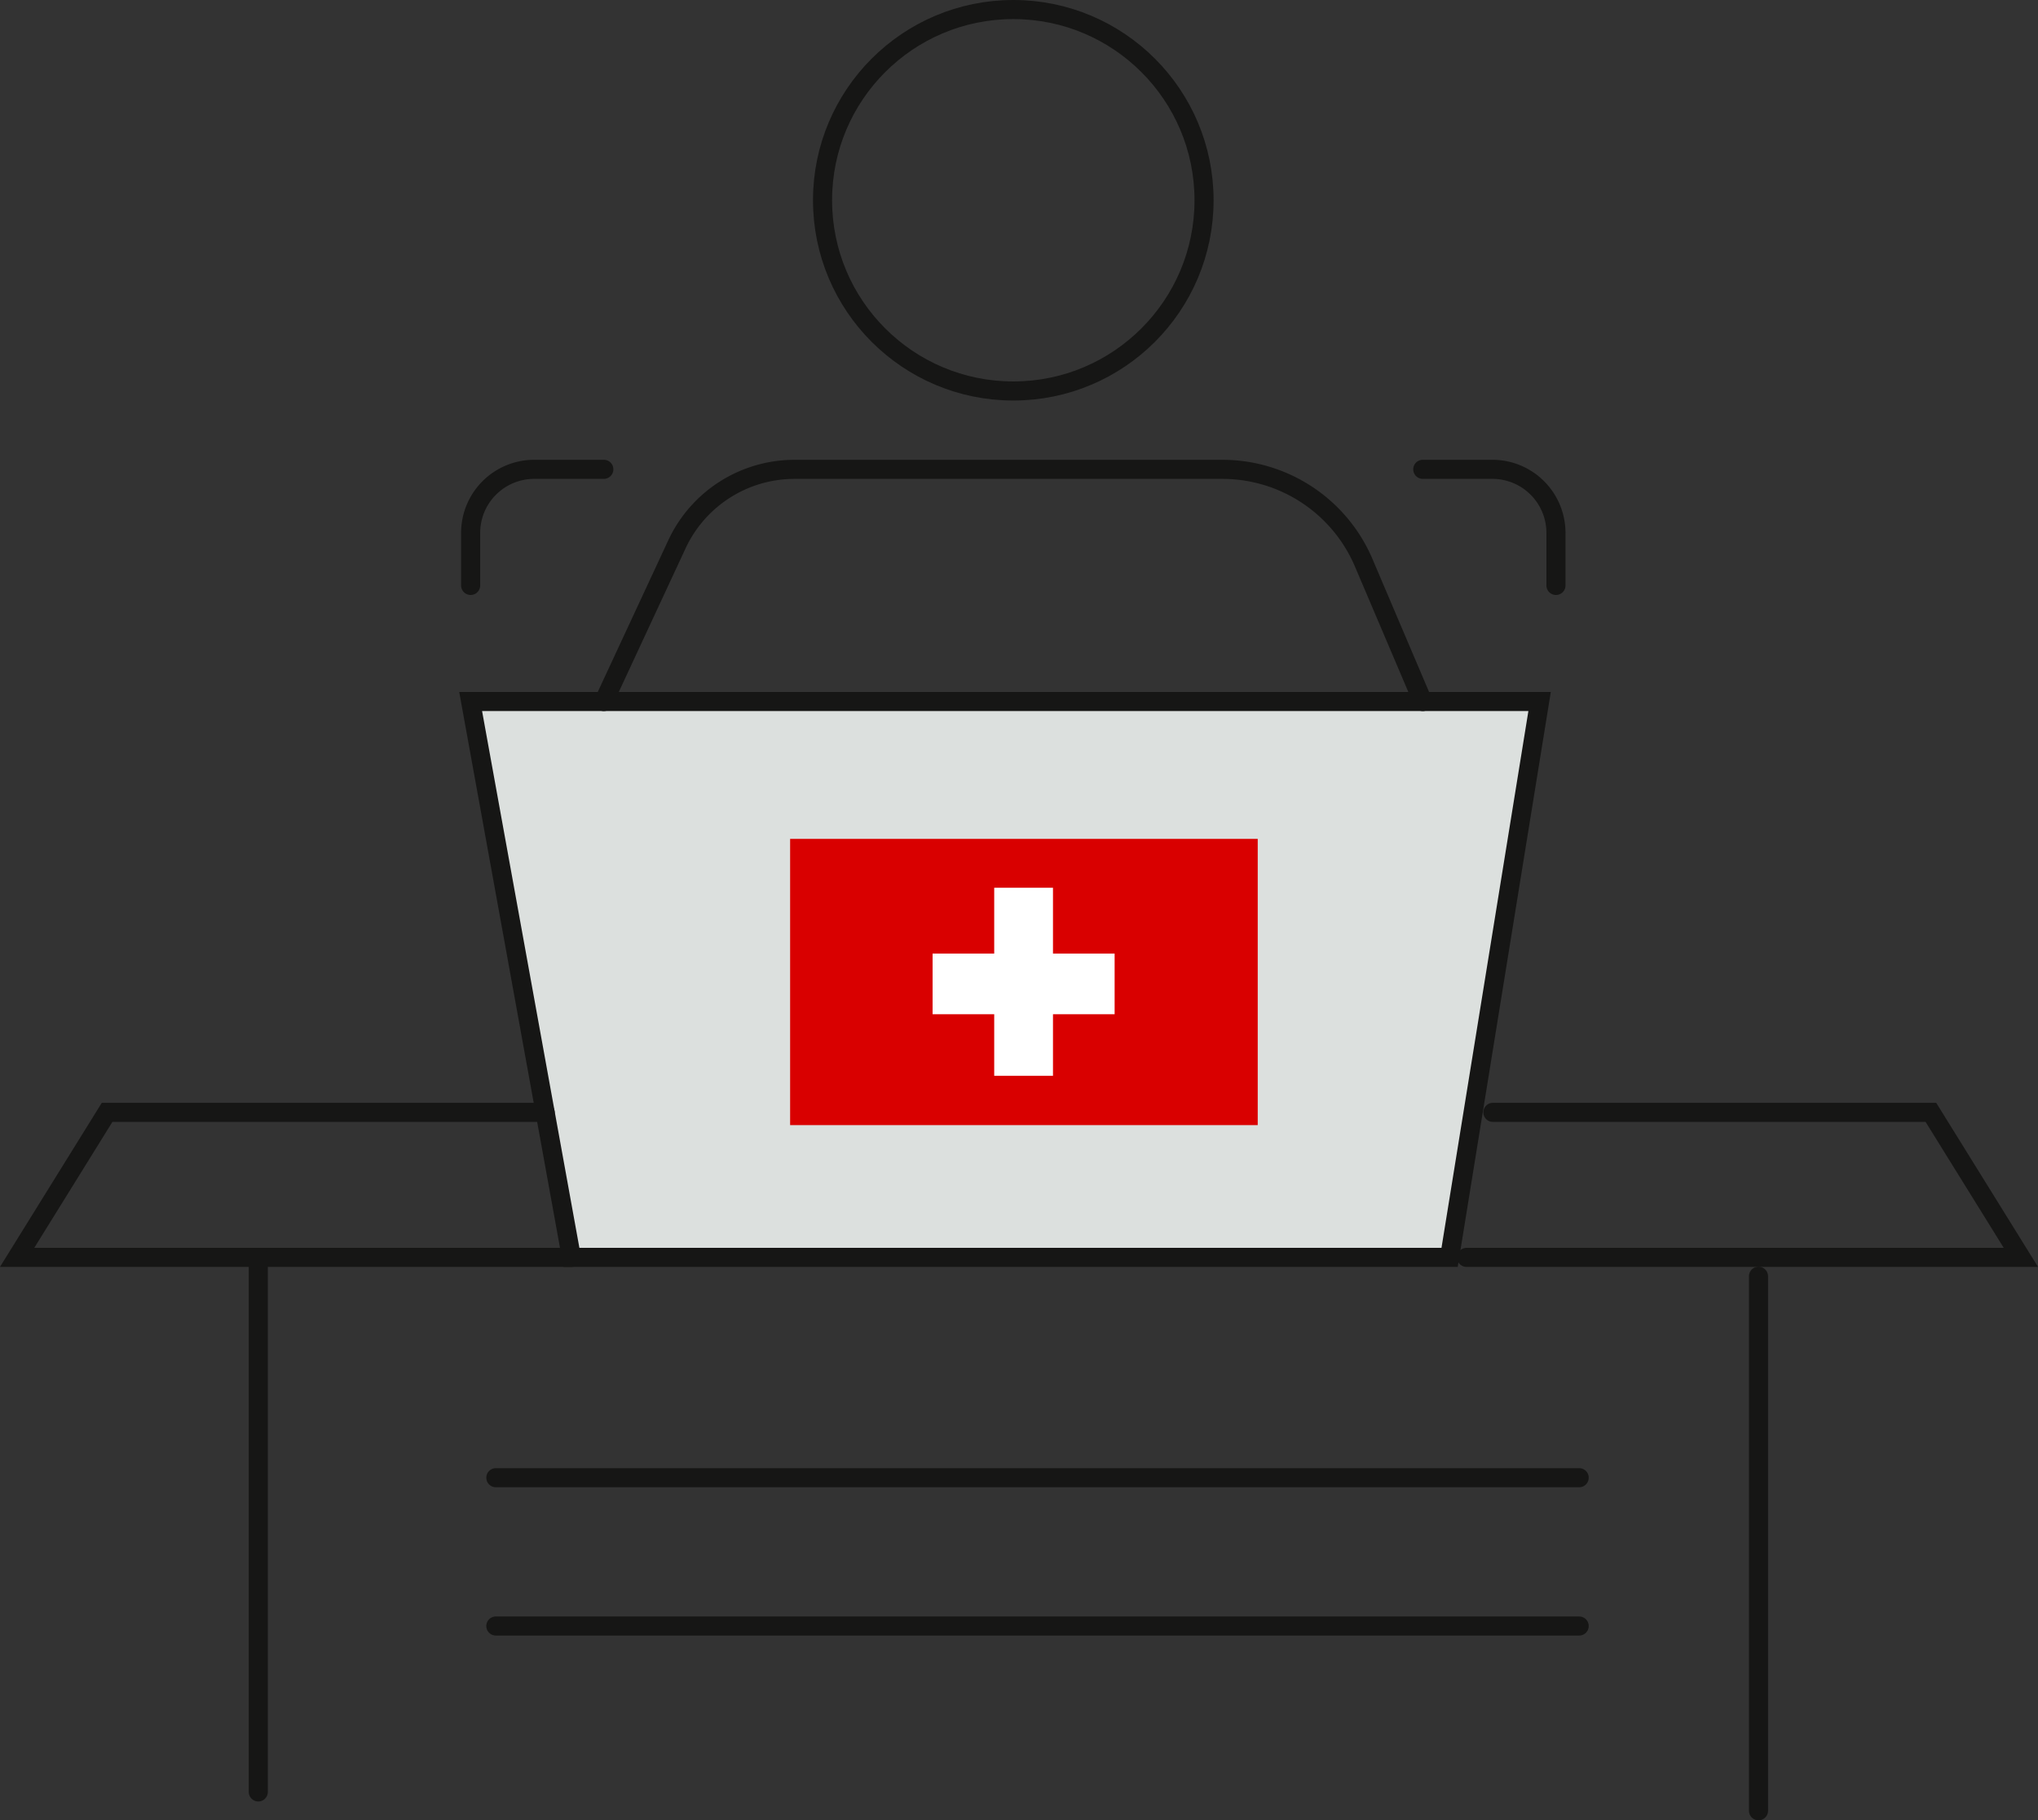 <svg xmlns="http://www.w3.org/2000/svg" width="213.56" height="190.782" viewBox="0 0 213.56 190.782">
  <rect x="0" y="0" width="213.56" height="190.782" fill="#333333" stroke="none"/>
  <g id="Gruppe_385" data-name="Gruppe 385" transform="translate(-810.285 -658.077)">
    <g id="Gruppe_375" data-name="Gruppe 375" transform="translate(812.082 659.077)">
      <path id="Pfad_385" data-name="Pfad 385" d="M863.533,372.842H975.547L966.118,431.1H874.093Z" transform="translate(-816.011 -300.317)" fill="#dce0de" stroke="#161615" stroke-linecap="round" stroke-miterlimit="10" stroke-width="2"/>
      <path id="Pfad_386" data-name="Pfad 386" d="M809.544,471.893h-45.9l-9.429,15.2H812.3" transform="translate(-754.218 -356.309)" fill="none" stroke="#161615" stroke-linecap="round" stroke-miterlimit="10" stroke-width="2"/>
      <path id="Pfad_387" data-name="Pfad 387" d="M1106.359,471.893h45.9l9.429,15.2H1103.6" transform="translate(-951.719 -356.309)" fill="none" stroke="#161615" stroke-linecap="round" stroke-miterlimit="10" stroke-width="2"/>
      <line id="Linie_38" data-name="Linie 38" y2="56.024" transform="translate(25.269 130.786)" fill="none" stroke="#161615" stroke-linecap="round" stroke-miterlimit="10" stroke-width="2"/>
      <line id="Linie_39" data-name="Linie 39" y2="56.024" transform="translate(182.474 132.758)" fill="none" stroke="#161615" stroke-linecap="round" stroke-miterlimit="10" stroke-width="2"/>
      <path id="Pfad_388" data-name="Pfad 388" d="M895.633,341.2l7.659-16.473a13.592,13.592,0,0,1,12.326-7.862h44.833a16.1,16.1,0,0,1,14.812,9.794l6.188,14.541" transform="translate(-834.157 -268.673)" fill="none" stroke="#161615" stroke-linecap="round" stroke-miterlimit="10" stroke-width="2"/>
      <ellipse id="Ellipse_21" data-name="Ellipse 21" cx="19.989" cy="19.989" rx="19.989" ry="19.989" transform="translate(84.396 0)" fill="none" stroke="#161615" stroke-linecap="round" stroke-miterlimit="10" stroke-width="2"/>
      <path id="Pfad_389" data-name="Pfad 389" d="M863.533,329.031v-5.507a6.661,6.661,0,0,1,6.661-6.661h7.294" transform="translate(-816.012 -268.673)" fill="none" stroke="#161615" stroke-linecap="round" stroke-miterlimit="10" stroke-width="2"/>
      <path id="Pfad_390" data-name="Pfad 390" d="M1107,329.031v-5.507a6.661,6.661,0,0,0-6.661-6.661h-7.294" transform="translate(-945.75 -268.673)" fill="none" stroke="#161615" stroke-linecap="round" stroke-miterlimit="10" stroke-width="2"/>
      <line id="Linie_40" data-name="Linie 40" x2="113.523" transform="translate(50.161 153.876)" fill="none" stroke="#161615" stroke-linecap="round" stroke-miterlimit="10" stroke-width="2"/>
      <line id="Linie_41" data-name="Linie 41" x2="113.523" transform="translate(50.161 169.421)" fill="none" stroke="#161615" stroke-linecap="round" stroke-miterlimit="10" stroke-width="2"/>
    </g>
    <g id="Gruppe_376" data-name="Gruppe 376" transform="translate(892.6 746.195)">
      <rect id="Rechteck_73" data-name="Rechteck 73" width="49" height="30" transform="translate(0.481 -0.196)" fill="#d90000"/>
      <rect id="Rechteck_74" data-name="Rechteck 74" width="6.158" height="19.706" transform="translate(21.868 4.926)" fill="#fff"/>
      <rect id="Rechteck_75" data-name="Rechteck 75" width="6.358" height="19.075" transform="translate(34.485 11.824) rotate(90)" fill="#fff"/>
    </g>
  </g>
</svg>
